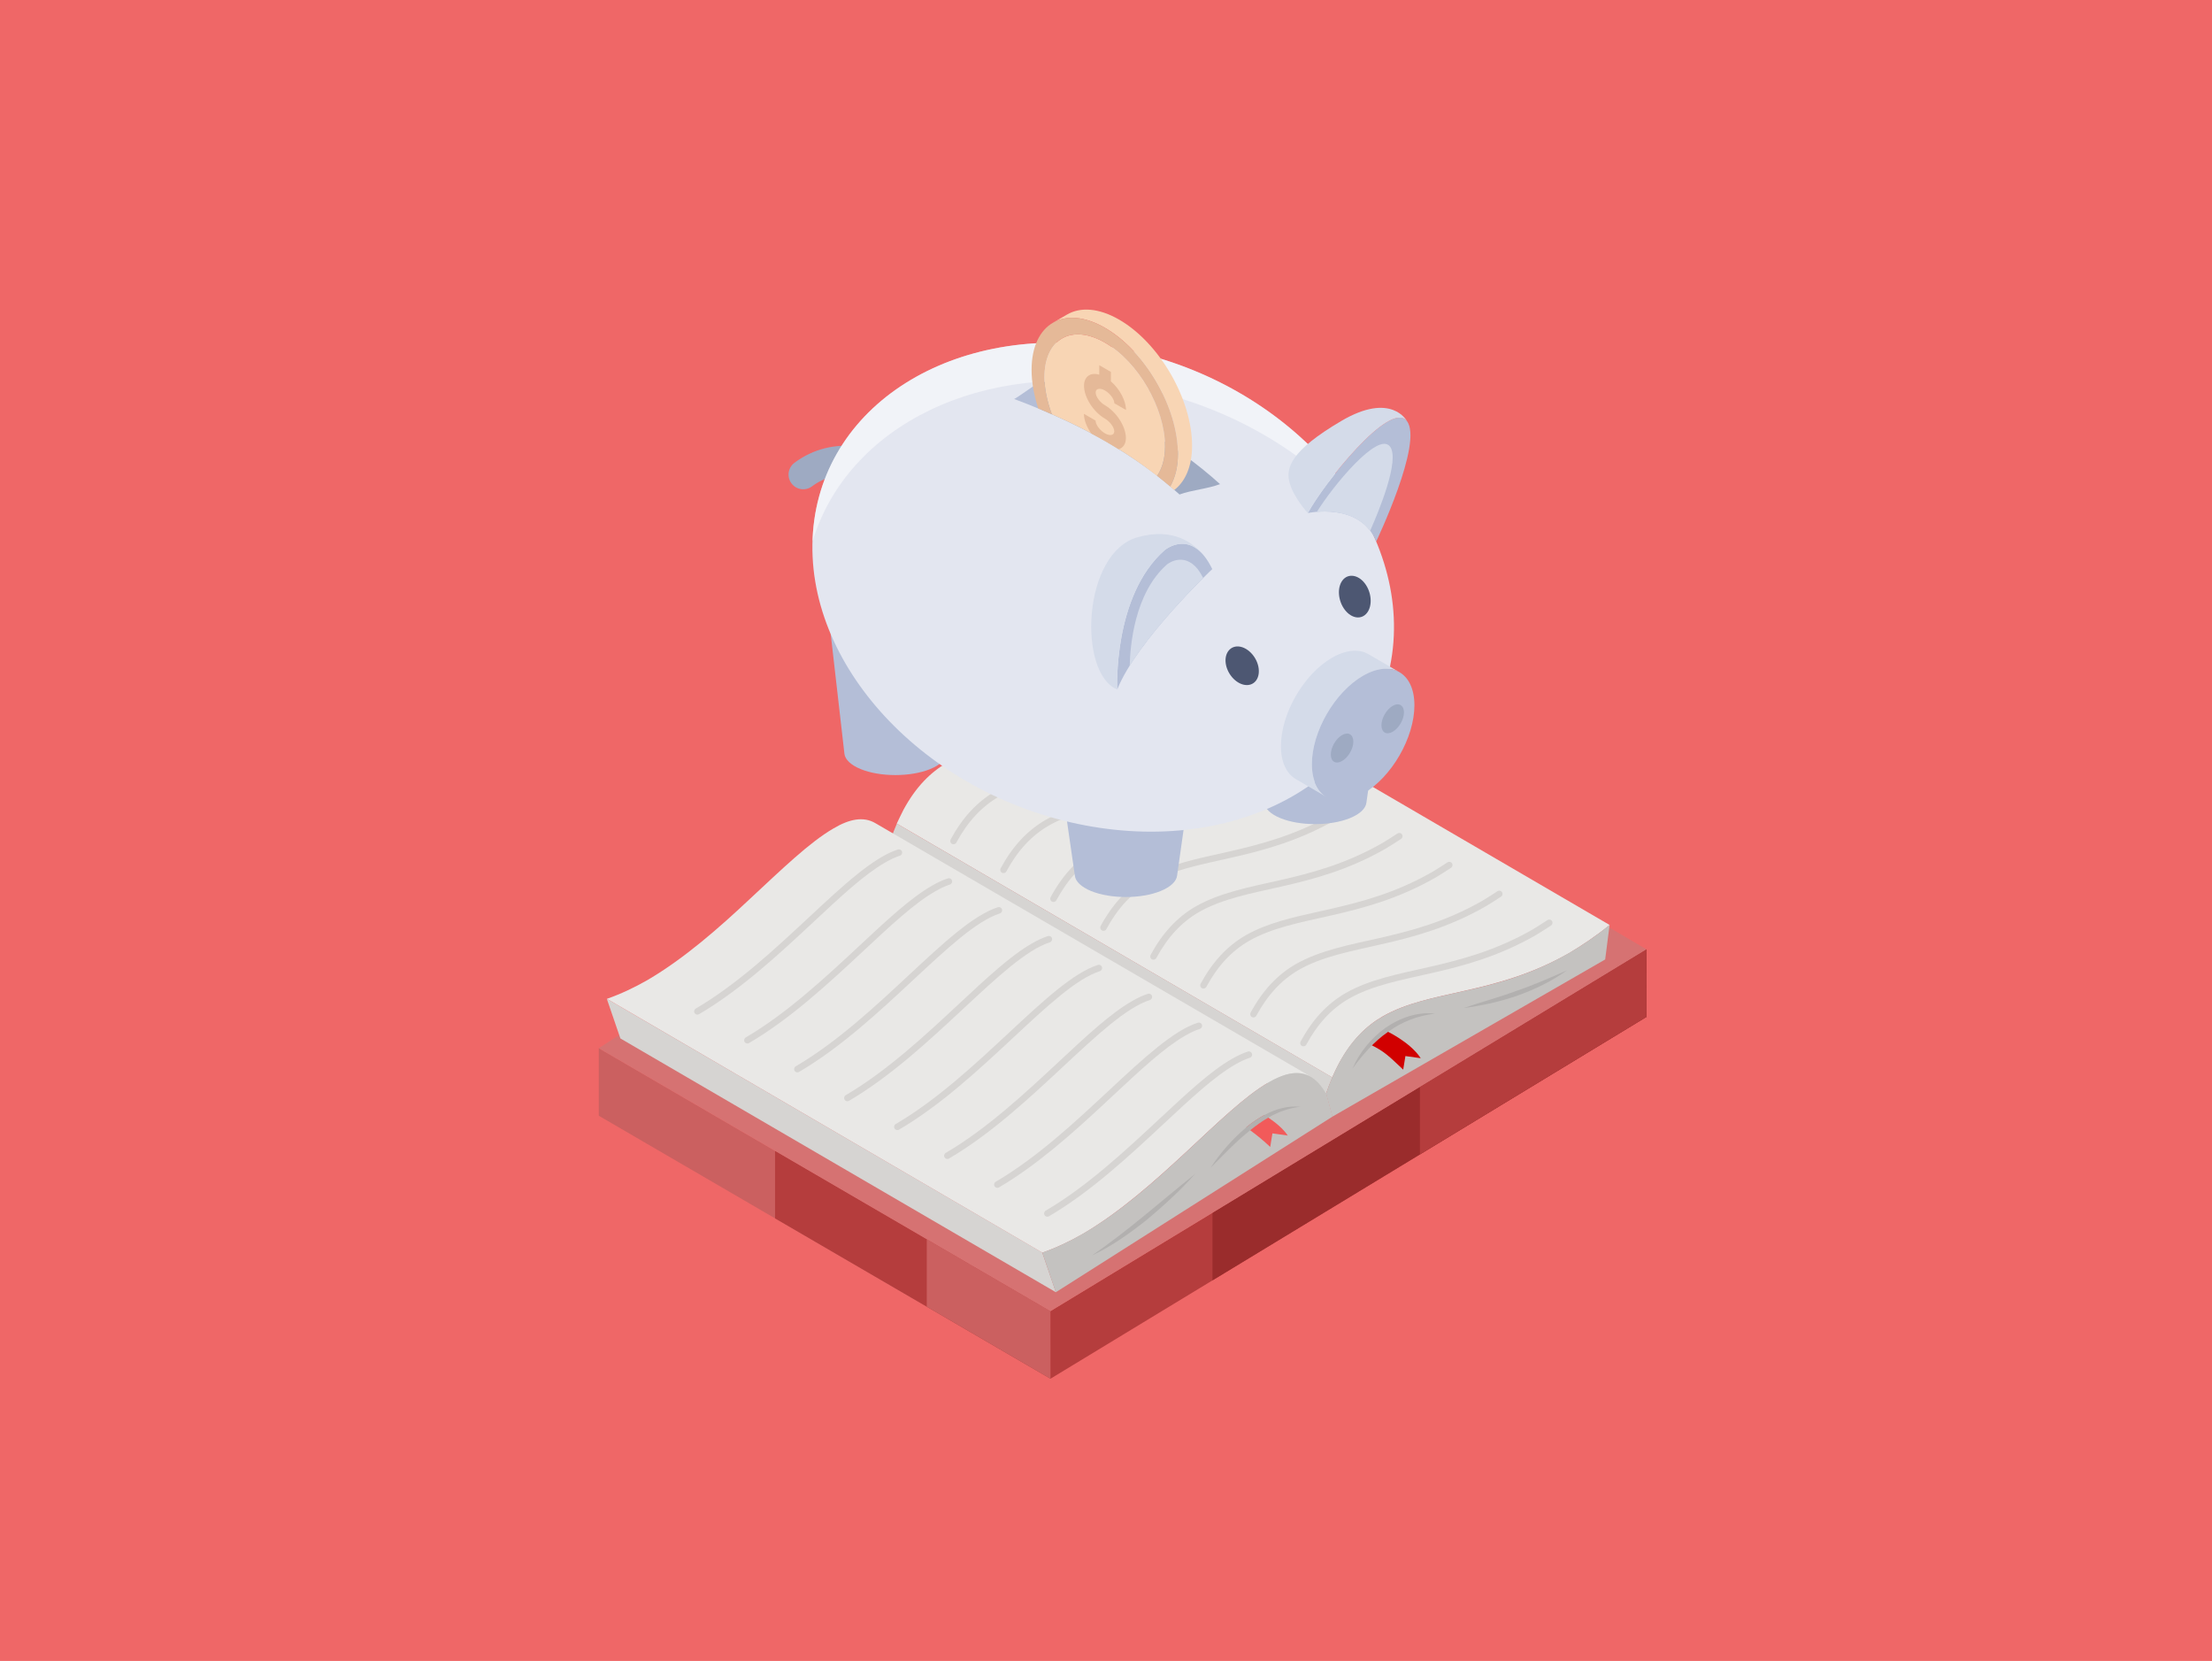 <svg width="979" height="735" viewBox="0 0 979 735" fill="none" xmlns="http://www.w3.org/2000/svg">
<rect width="979" height="735" fill="#EF6767"/>
<g filter="url(#filter0_d_495_2112)">
<path d="M456.923 572.229V602.113L257.016 485.745V455.861L456.923 572.229Z" fill="#CB6060"/>
<path d="M335.028 501.272V531.157L456.923 602.112V572.228L335.028 501.272Z" fill="#B53D3D"/>
<path d="M402.166 540.354V570.238L456.923 602.113V572.228L402.166 540.354Z" fill="#CB6060"/>
<path d="M456.905 572.212L456.93 602.118L720.698 442.007L720.673 412.101L456.905 572.212Z" fill="#B53D3D"/>
<path d="M528.623 558.599L720.698 442.007L720.673 412.1L528.623 528.677V558.599Z" fill="#9A2C2C"/>
<path d="M620.433 502.869L720.698 442.007L720.673 412.1L620.433 472.947V502.869Z" fill="#B53D3D"/>
<path d="M257 455.846L456.904 572.212L720.673 412.1L514.013 290.56L257 455.846Z" fill="#D67272"/>
<path d="M581.676 486.159L386.224 384.582L386.165 363.67L578.899 475.972L581.676 486.159Z" fill="#D6D4D2"/>
<path d="M704.414 401.334C698.282 406.306 692.315 410.283 686.516 413.763C653.523 432.569 624.877 429.833 603.987 441.77C596.53 446.079 590.066 452.542 584.597 462.651C583.603 464.474 582.609 466.628 581.614 468.782L388.898 356.448C389.892 354.294 390.886 352.305 391.881 350.317C397.35 340.208 403.812 333.745 411.27 329.436C421.71 323.47 434.139 321.15 448.06 318.167C461.814 315.018 477.227 310.875 493.633 301.429C499.599 298.114 505.565 293.971 511.696 289L704.414 401.334Z" fill="#E9E8E6"/>
<path d="M388.941 356.469C387.967 358.699 387.035 361.081 386.164 363.67L578.899 475.972C579.77 473.382 580.702 471.001 581.676 468.772L388.941 356.469Z" fill="#D6D4D2"/>
<path d="M686.451 413.726C692.288 410.356 698.271 406.293 704.38 401.333L702.43 416.583L581.676 486.159L578.899 475.972C597.338 421.131 636.804 442.39 686.451 413.726Z" fill="#C4C2C0"/>
<path d="M639.875 438.049C647.618 435.402 655.453 433.339 663.035 430.527C670.708 427.96 678.07 424.675 685.557 421.388C672.174 430.905 656.008 436.019 639.875 438.049Z" fill="#B2B0AF"/>
<path d="M459.307 563.835L266.573 451.533L260.566 433.992L453.3 546.294L459.307 563.835Z" fill="#D6D4D2"/>
<path d="M572.168 468.452C566.865 465.469 560.733 466.794 553.607 470.937C543.167 476.903 530.738 489.001 516.818 501.926C503.063 514.687 487.651 528.442 471.245 538.053C465.444 541.368 459.478 544.186 453.347 546.339L260.63 434.006C266.762 431.851 272.727 429.034 278.527 425.72C294.934 416.107 310.346 402.519 324.1 389.593C338.021 376.666 350.284 364.735 360.891 358.603C367.851 354.46 374.148 353.134 379.451 356.283L572.168 468.452Z" fill="#E9E8E6"/>
<path d="M553.546 470.927C564.031 464.873 572.605 464.847 578.899 475.972L581.676 486.159L459.307 563.836L453.3 546.295C459.417 544.196 465.404 541.348 471.241 537.978C487.733 528.456 503.05 514.757 516.868 501.922C530.746 488.985 543.095 476.961 553.546 470.927Z" fill="#C4C2C0"/>
<path d="M475.299 547.568C491.359 536.565 505.675 523.663 520.926 511.512C514.412 518.769 507.24 525.363 499.764 531.625C492.144 537.681 484.165 543.453 475.299 547.568Z" fill="#B2B0AF"/>
<path d="M568.204 454.849C567.505 454.47 567.245 453.596 567.623 452.896C572.879 443.182 579.4 436.168 587.559 431.454C608.621 419.419 637.387 422.087 670.095 403.443C672.494 402.003 674.725 400.596 676.89 399.156C677.552 398.714 678.446 398.894 678.886 399.557C679.327 400.219 679.147 401.113 678.485 401.554C676.283 403.019 674.014 404.45 671.549 405.929C638.308 424.878 609.586 422.185 588.994 433.951C581.315 438.388 575.151 445.034 570.157 454.267C569.778 454.965 568.906 455.228 568.204 454.849Z" fill="#D6D4D2"/>
<path d="M455.539 530.425C455.044 530.425 454.563 530.17 454.295 529.713C453.893 529.027 454.123 528.144 454.81 527.742C472.894 517.148 489.807 501.446 504.929 487.332C517.209 475.871 527.815 465.973 537.185 460.618C539.748 459.127 542.073 458.054 544.284 457.341C545.038 457.096 545.852 457.512 546.096 458.27C546.341 459.026 545.925 459.838 545.168 460.082C543.156 460.731 541.015 461.723 538.624 463.113C529.535 468.307 519.043 478.099 506.894 489.438C491.546 503.762 474.583 519.496 456.265 530.227C456.037 530.361 455.786 530.425 455.539 530.425Z" fill="#D6D4D2"/>
<path d="M546.078 442.074C545.379 441.696 545.118 440.821 545.497 440.122C550.753 430.408 557.274 423.394 565.433 418.679C576.274 412.485 589.765 409.995 602.625 407.087C616.607 403.888 631.627 399.983 647.969 390.668C650.367 389.229 652.599 387.822 654.763 386.381C655.426 385.941 656.32 386.121 656.76 386.783C657.201 387.445 657.021 388.339 656.359 388.779C654.157 390.245 651.888 391.676 649.423 393.154C616.183 412.103 587.46 409.412 566.868 421.177C559.189 425.614 553.025 432.26 548.03 441.493C547.652 442.191 546.78 442.453 546.078 442.074Z" fill="#D6D4D2"/>
<path d="M432.169 516.938C431.767 516.252 431.997 515.369 432.684 514.967C469.396 493.459 500.425 451.575 522.158 444.566C522.913 444.322 523.726 444.737 523.97 445.495C524.215 446.251 523.799 447.063 523.042 447.307C521.031 447.956 518.89 448.948 516.498 450.338C507.408 455.533 496.915 465.326 484.765 476.666C483.186 478.14 481.585 479.633 479.964 481.139C466.565 493.569 450.869 507.652 434.139 517.453C433.449 517.857 432.568 517.62 432.169 516.938Z" fill="#D6D4D2"/>
<path d="M523.952 429.3C523.253 428.921 522.992 428.048 523.371 427.348C528.627 417.633 535.148 410.62 543.307 405.905C552.811 400.474 564.09 397.967 576.032 395.312C577.503 394.985 578.992 394.654 580.499 394.313C594.479 391.114 609.499 387.21 625.843 377.894C628.242 376.454 630.474 375.046 632.638 373.607C633.299 373.166 634.194 373.346 634.634 374.009C635.075 374.671 634.895 375.565 634.233 376.005C632.031 377.47 629.763 378.901 627.297 380.38C594.051 399.331 565.337 396.635 544.742 408.402C537.063 412.839 530.899 419.486 525.904 428.719C525.526 429.417 524.654 429.679 523.952 429.3Z" fill="#D6D4D2"/>
<path d="M410.043 504.163C409.64 503.477 409.871 502.595 410.557 502.193C428.625 491.608 445.476 475.967 460.674 461.785C472.956 450.323 483.562 440.424 492.934 435.069C495.496 433.578 497.821 432.504 500.031 431.792C500.785 431.546 501.6 431.962 501.844 432.72C502.088 433.477 501.672 434.289 500.915 434.533C480.176 441.222 448.878 483.082 412.013 504.678C411.323 505.082 410.442 504.845 410.043 504.163Z" fill="#D6D4D2"/>
<path d="M501.826 416.525C501.126 416.147 500.866 415.272 501.244 414.573C506.501 404.858 513.022 397.844 521.181 393.13C532.023 386.935 545.489 384.453 558.373 381.538C572.354 378.339 587.374 374.435 603.717 365.119C606.107 363.685 608.338 362.278 610.512 360.832C611.173 360.391 612.068 360.571 612.508 361.234C612.949 361.896 612.769 362.79 612.107 363.23C609.896 364.701 607.627 366.132 605.171 367.606C588.46 377.132 573.206 381.098 559.012 384.347C545.843 387.324 533.011 389.689 522.616 395.628C514.937 400.064 508.773 406.711 503.778 415.944C503.4 416.642 502.528 416.904 501.826 416.525Z" fill="#D6D4D2"/>
<path d="M387.917 491.389C387.514 490.702 387.745 489.82 388.431 489.418C425.082 467.947 456.186 426.022 477.905 419.017C478.659 418.771 479.474 419.188 479.718 419.946C479.962 420.702 479.546 421.514 478.789 421.758C458.055 428.447 426.75 470.309 389.887 491.903C389.197 492.308 388.316 492.071 387.917 491.389Z" fill="#D6D4D2"/>
<path d="M479.7 403.751C479 403.372 478.74 402.498 479.119 401.799C484.374 392.085 490.895 385.071 499.055 380.356C520.118 368.321 548.881 370.99 581.591 352.345C583.984 350.909 586.216 349.501 588.386 348.058C589.047 347.617 589.942 347.797 590.382 348.46C590.823 349.122 590.643 350.016 589.981 350.456C587.774 351.924 585.505 353.355 583.045 354.831C549.801 373.781 521.083 371.086 500.49 382.853C492.811 387.291 486.647 393.937 481.652 403.169C481.274 403.868 480.402 404.13 479.7 403.751Z" fill="#D6D4D2"/>
<path d="M367.034 479.327C366.54 479.327 366.058 479.072 365.79 478.615C365.388 477.929 365.619 477.046 366.305 476.644C384.371 466.06 401.229 450.414 416.426 436.232C428.706 424.772 439.311 414.875 448.681 409.52C451.243 408.03 453.568 406.956 455.779 406.243C456.536 405.998 457.347 406.414 457.592 407.171C457.836 407.928 457.421 408.739 456.664 408.984C435.92 415.677 404.623 457.535 367.761 479.129C367.532 479.263 367.282 479.327 367.034 479.327Z" fill="#D6D4D2"/>
<path d="M457.574 390.976C456.874 390.597 456.614 389.723 456.992 389.024C462.248 379.31 468.769 372.296 476.929 367.581C487.77 361.387 501.26 358.897 514.121 355.989C528.102 352.789 543.123 348.885 559.465 339.57C561.859 338.133 564.091 336.726 566.259 335.283C566.921 334.843 567.815 335.022 568.256 335.684C568.696 336.347 568.517 337.241 567.855 337.681C565.649 339.149 563.38 340.58 560.918 342.057C527.678 361.005 498.955 358.314 478.364 370.079C470.685 374.516 464.521 381.162 459.526 390.394C459.148 391.093 458.275 391.355 457.574 390.976Z" fill="#D6D4D2"/>
<path d="M344.908 466.553C344.414 466.553 343.932 466.298 343.664 465.84C343.262 465.154 343.493 464.272 344.179 463.87C380.923 442.343 411.902 400.484 433.653 393.468C434.408 393.224 435.222 393.639 435.466 394.397C435.71 395.154 435.294 395.966 434.537 396.21C413.794 402.902 382.497 444.76 345.635 466.355C345.406 466.489 345.156 466.553 344.908 466.553Z" fill="#D6D4D2"/>
<path d="M435.448 378.202C434.748 377.823 434.488 376.949 434.866 376.25C440.122 366.535 446.643 359.522 454.803 354.807C475.865 342.772 504.631 345.44 537.339 326.796C539.737 325.357 541.969 323.949 544.133 322.509C544.795 322.068 545.689 322.248 546.13 322.91C546.57 323.573 546.391 324.466 545.729 324.907C543.526 326.372 541.258 327.804 538.793 329.282C505.551 348.231 476.829 345.538 456.238 357.304C448.559 361.742 442.395 368.388 437.4 377.62C437.022 378.319 436.149 378.581 435.448 378.202Z" fill="#D6D4D2"/>
<path d="M322.782 453.778C322.287 453.778 321.806 453.523 321.538 453.065C321.136 452.379 321.367 451.497 322.053 451.095C340.142 440.498 357.046 424.803 372.171 410.686C384.452 399.224 395.058 389.326 404.429 383.971C406.992 382.48 409.317 381.407 411.527 380.694C412.281 380.449 413.096 380.865 413.34 381.622C413.584 382.379 413.168 383.191 412.411 383.435C410.4 384.084 408.26 385.075 405.868 386.466C396.779 391.66 386.286 401.453 374.137 412.791C358.785 427.118 341.83 442.847 323.509 453.58C323.28 453.714 323.029 453.778 322.782 453.778Z" fill="#D6D4D2"/>
<path d="M413.322 365.428C412.622 365.049 412.362 364.175 412.74 363.475C417.996 353.761 424.518 346.747 432.677 342.032C453.74 329.997 482.502 332.666 515.212 314.022C517.602 312.588 519.834 311.18 522.007 309.735C522.668 309.294 523.563 309.474 524.004 310.136C524.444 310.798 524.265 311.693 523.602 312.133C521.392 313.604 519.123 315.035 516.666 316.508C483.423 335.458 454.705 332.764 434.111 344.53C426.433 348.967 420.269 355.613 415.274 364.846C414.896 365.544 414.023 365.807 413.322 365.428Z" fill="#D6D4D2"/>
<path d="M300.656 441.004C300.161 441.004 299.68 440.749 299.412 440.291C299.01 439.605 299.241 438.722 299.927 438.32C336.651 416.806 367.662 374.93 389.401 367.919C390.155 367.673 390.969 368.09 391.214 368.848C391.458 369.604 391.042 370.416 390.285 370.66C388.274 371.309 386.134 372.301 383.741 373.692C374.651 378.887 364.157 388.68 352.007 400.021C336.722 414.284 319.717 430.065 301.383 440.806C301.154 440.94 300.903 441.004 300.656 441.004Z" fill="#D6D4D2"/>
<path d="M561.935 494.5L555.155 493.548L554.181 499.552C551.301 496.849 548.354 494.368 545.319 492.174C544.721 491.731 544.122 491.332 543.524 490.934C543.79 490.69 544.056 490.446 544.344 490.225C546.582 488.474 548.996 486.835 551.566 485.439C552.142 485.816 552.741 486.192 553.339 486.569C556.595 488.762 559.941 491.488 561.935 494.5Z" fill="#F25A5A"/>
<path d="M598.367 454.201L605.25 448.07C605.25 448.07 615.912 452.876 620.793 460.276L614.016 459.335L613.037 465.336C607.253 459.93 604.857 457.224 598.367 454.201Z" fill="#D10000"/>
<path d="M567.473 481.784C562.356 482.338 557.659 484.088 553.339 486.569C550.636 488.12 548.088 489.937 545.673 491.886C545.563 491.975 545.43 492.064 545.319 492.174C539.027 497.114 533.555 503.074 527.772 508.79C532.115 502.144 537.41 496.095 543.524 490.934C543.79 490.69 544.056 490.447 544.344 490.225C546.582 488.474 548.996 486.835 551.566 485.439C556.485 482.825 561.912 481.186 567.473 481.784Z" fill="#B2B0AF"/>
<path d="M590.624 464.814C593.675 457.74 598.783 451.526 605.091 446.902C611.464 442.469 619.364 439.619 627.093 440.573C619.459 441.415 612.354 444.211 606.322 448.636C600.14 452.885 595.181 458.647 590.624 464.814Z" fill="#B2B0AF"/>
</g>
<g filter="url(#filter1_d_495_2112)">
<path d="M346.601 208.453C348.249 208.684 349.984 208.286 351.418 207.205C362.254 199.034 377.714 201.202 385.883 212.031C388.047 214.898 392.121 215.469 394.989 213.306C397.856 211.144 398.428 207.066 396.264 204.199C383.777 187.644 360.142 184.334 343.588 196.823C340.72 198.986 340.149 203.063 342.312 205.93C343.394 207.363 344.953 208.222 346.601 208.453Z" fill="#9EAAC2"/>
<path d="M456.252 300.155L467.729 379.572C468.056 382.071 470.493 384.497 474.908 386.306C483.518 389.833 497.006 389.833 505.671 386.306C510.171 384.473 512.652 382.008 512.967 379.474L524.207 299.975C523.236 304.561 519.147 308.896 512.347 312.038C499.652 317.903 480.565 317.903 467.937 312.037C461.261 308.937 457.24 304.675 456.252 300.155Z" fill="#B4BED7"/>
<path d="M410.354 258.071C397.659 263.934 378.573 263.934 365.944 258.071C362.504 256.473 359.774 249.055 357.796 241.622H356.114L365.736 325.605C366.064 328.103 368.501 330.529 372.916 332.34C381.525 335.866 395.014 335.866 403.678 332.34C408.179 330.504 410.66 328.039 410.975 325.509L422.213 246.007C421.243 250.593 417.154 254.926 410.354 258.071Z" fill="#B4BED7"/>
<path d="M544.676 299.975L551.517 347.309C551.844 349.811 554.281 352.237 558.695 354.044C567.306 357.57 580.794 357.57 589.459 354.044C593.959 352.213 596.44 349.747 596.755 347.213L603.433 299.975H544.676Z" fill="#B4BED7"/>
<path d="M351.809 227.525C347.383 285.737 401.305 343.815 472.245 357.245C543.186 370.675 604.282 334.372 608.708 276.16C613.133 217.948 559.212 159.871 488.272 146.44C417.331 133.01 356.234 169.313 351.809 227.525Z" fill="#E3E6F0"/>
<g opacity="0.5">
<path d="M495.059 163.509C537.049 171.458 573.475 193.939 597.018 222.973C577.761 186.004 537.038 155.673 488.271 146.439C417.331 133.01 356.234 169.314 351.809 227.524C351.706 228.879 351.667 230.234 351.626 231.587C367.052 180.407 426.807 150.587 495.059 163.509Z" fill="white"/>
</g>
<path d="M558.927 322.25C558.927 329.394 561.478 334.428 565.526 336.775L579.229 344.769C575.181 342.388 572.63 337.354 572.63 330.211C572.596 315.822 582.699 298.27 595.25 291.058C601.543 287.419 607.258 287.079 611.373 289.46L597.67 281.5C593.555 279.085 587.84 279.425 581.547 283.065C568.996 290.309 558.893 307.827 558.927 322.25Z" fill="#D4DBE9"/>
<path d="M595.239 291.043C582.708 298.277 572.582 315.814 572.623 330.212C572.664 344.611 582.857 350.415 595.387 343.181C607.917 335.947 618.041 318.412 618 304.014C617.959 289.616 607.769 283.808 595.239 291.043Z" fill="#B4BED7"/>
<path d="M585.968 317.296C588.732 315.7 590.959 317.019 590.968 320.147C590.977 323.322 588.764 327.155 586 328.751C583.236 330.347 581.009 329.077 581 325.902C580.991 322.774 583.203 318.892 585.968 317.296Z" fill="#9EAAC2"/>
<path d="M608.376 304.358C611.098 302.786 613.368 304.081 613.376 307.21C613.385 310.385 611.131 314.242 608.408 315.814C605.644 317.409 603.417 316.14 603.408 312.965C603.399 309.837 605.612 305.955 608.376 304.358Z" fill="#9EAAC2"/>
<path d="M507.5 235.424C507.5 235.424 519.543 225.257 528.531 243.836C528.531 243.836 495.238 275.19 486.468 297.114C486.468 297.114 484.464 255.662 507.5 235.424Z" fill="#B4BED7"/>
<path d="M507.5 235.426C507.5 235.426 516.646 227.716 524.945 238.028C520.452 232.384 511.356 225.276 495.53 229.722C470.936 236.632 469.002 289.965 486.468 297.116C486.468 297.116 484.465 255.664 507.5 235.426Z" fill="#D4DBE9"/>
<path d="M524.529 247.744C523.774 246.366 523.018 245.072 522.264 244.084C522.264 244.016 522.195 243.947 522.127 243.883C515.595 235.838 508.445 241.817 508.445 241.817C494.057 254.552 492.182 277.852 492.002 286.61C501.467 271.444 517.2 255.037 524.529 247.744Z" fill="#D4DBE9"/>
<path d="M570.843 219.045C570.843 219.045 593.927 213.885 601.079 231.628C601.079 231.628 622.081 187.722 614.658 178.307C607.235 168.893 577.723 206.19 570.843 219.045Z" fill="#B4BED7"/>
<path d="M607.157 189.559C601.853 182.832 581.918 207.07 574.85 218.495C580.818 217.996 592.003 218.409 598.387 226.917C602.359 217.992 611.717 195.344 607.157 189.559Z" fill="#D4DBE9"/>
<path d="M614.658 178.31C614.658 178.31 607.869 165.18 585.598 178.31C563.329 191.435 560.885 199.038 562.786 205.738C564.687 212.438 570.843 219.044 570.843 219.044C577.723 206.189 607.235 168.895 614.658 178.31Z" fill="#D4DBE9"/>
<path d="M586.162 248.832C588.588 245.648 593.08 246.254 596.059 250.164C599.082 254.133 599.496 259.967 597.07 263.15C594.606 266.383 590.199 265.79 587.176 261.821C584.197 257.911 583.698 252.065 586.162 248.832Z" fill="#4D5772"/>
<path d="M540.672 278.135C544.717 278.771 548.464 283.127 549.064 287.756C549.673 292.453 546.914 295.715 542.869 295.082C538.886 294.456 535.087 290.161 534.477 285.464C533.878 280.838 536.689 277.511 540.672 278.135Z" fill="#4D5772"/>
<path d="M496.679 180.875C509.971 188.536 521.812 197.01 531.971 206.242C526.457 208.331 519.607 208.796 514.034 210.825C504.689 202.294 493.718 194.457 481.471 187.377C474.389 183.253 466.785 179.424 458.774 175.884C456.802 174.988 454.765 174.138 452.738 173.282V160.5C468.642 166.363 483.386 173.154 496.679 180.875Z" fill="#9EAAC2"/>
<path d="M452.738 160.5V173.282C448.858 171.646 444.917 170.057 440.838 168.568C441.36 168.568 452.738 160.5 452.738 160.5Z" fill="#B4BED7"/>
<path d="M519.596 189.356C519.654 168.802 505.202 143.769 487.316 133.441C478.315 128.245 470.159 127.765 464.271 131.184L458.012 134.819C463.901 131.399 472.056 131.884 481.057 137.08C498.944 147.408 513.396 172.437 513.338 192.989C513.322 198.856 512.019 203.58 509.903 207.299C510.507 207.815 511.113 208.325 511.706 208.844C516.537 205.124 519.57 198.551 519.596 189.356Z" fill="#F8D5B4"/>
<path d="M481.456 187.39C489.66 192.08 497.177 197.186 504.104 202.58C506.276 199.396 507.625 195.14 507.64 189.703C507.688 172.763 495.779 152.137 481.038 143.623C466.298 135.115 454.311 141.946 454.263 158.882C454.248 164.177 455.506 169.815 457.548 175.346C457.96 175.522 458.372 175.702 458.784 175.882C466.781 179.396 474.427 183.262 481.456 187.39Z" fill="#F8D5B4"/>
<path d="M457.548 175.346C455.507 169.815 454.248 164.177 454.263 158.882C454.311 141.946 466.298 135.115 481.039 143.624C495.779 152.137 507.688 172.763 507.64 189.703C507.625 195.14 506.276 199.396 504.104 202.58C506.095 204.129 508.024 205.703 509.906 207.3C512.022 203.584 513.322 198.851 513.338 192.99C513.396 172.437 498.944 147.404 481.057 137.08C463.17 126.752 448.624 135.042 448.565 155.595C448.549 161.122 449.652 166.97 451.521 172.771C451.914 172.93 452.33 173.085 452.721 173.244C454.33 173.943 455.939 174.642 457.548 175.346Z" fill="#E5B998"/>
<path d="M487.08 190.801C489.003 190.23 490.296 188.591 490.304 185.858C490.318 180.808 486.163 174.299 481.046 171.346C478.807 170.051 476.912 167.459 476.917 165.682C476.922 163.923 478.826 163.52 481.065 164.816C483.319 166.116 485.2 168.703 485.195 170.458L490.34 173.432C490.351 169.278 487.527 164.108 483.66 160.765L483.673 156.582L478.527 153.608L478.515 157.796C474.643 156.668 471.784 158.56 471.773 162.709C471.758 167.776 475.914 174.303 481.03 177.255C483.284 178.559 485.164 181.13 485.159 182.889C485.155 184.648 483.265 185.055 481.012 183.755C478.773 182.464 476.877 179.868 476.882 178.109L471.737 175.139C471.729 177.899 473.033 181.052 474.98 183.859C477.155 185.03 479.381 186.172 481.456 187.39C483.386 188.493 485.219 189.655 487.08 190.801Z" fill="#E5B998"/>
</g>
<defs>
<filter id="filter0_d_495_2112" x="245" y="277" width="503.698" height="353.118" filterUnits="userSpaceOnUse" color-interpolation-filters="sRGB">
<feFlood flood-opacity="0" result="BackgroundImageFix"/>
<feColorMatrix in="SourceAlpha" type="matrix" values="0 0 0 0 0 0 0 0 0 0 0 0 0 0 0 0 0 0 127 0" result="hardAlpha"/>
<feOffset dx="8" dy="8"/>
<feGaussianBlur stdDeviation="10"/>
<feComposite in2="hardAlpha" operator="out"/>
<feColorMatrix type="matrix" values="0 0 0 0 0 0 0 0 0 0 0 0 0 0 0 0 0 0 0.25 0"/>
<feBlend mode="normal" in2="BackgroundImageFix" result="effect1_dropShadow_495_2112"/>
<feBlend mode="normal" in="SourceGraphic" in2="effect1_dropShadow_495_2112" result="shape"/>
</filter>
<filter id="filter1_d_495_2112" x="329" y="117" width="317" height="299.951" filterUnits="userSpaceOnUse" color-interpolation-filters="sRGB">
<feFlood flood-opacity="0" result="BackgroundImageFix"/>
<feColorMatrix in="SourceAlpha" type="matrix" values="0 0 0 0 0 0 0 0 0 0 0 0 0 0 0 0 0 0 127 0" result="hardAlpha"/>
<feOffset dx="8" dy="8"/>
<feGaussianBlur stdDeviation="10"/>
<feComposite in2="hardAlpha" operator="out"/>
<feColorMatrix type="matrix" values="0 0 0 0 0 0 0 0 0 0 0 0 0 0 0 0 0 0 0.25 0"/>
<feBlend mode="normal" in2="BackgroundImageFix" result="effect1_dropShadow_495_2112"/>
<feBlend mode="normal" in="SourceGraphic" in2="effect1_dropShadow_495_2112" result="shape"/>
</filter>
</defs>
</svg>
